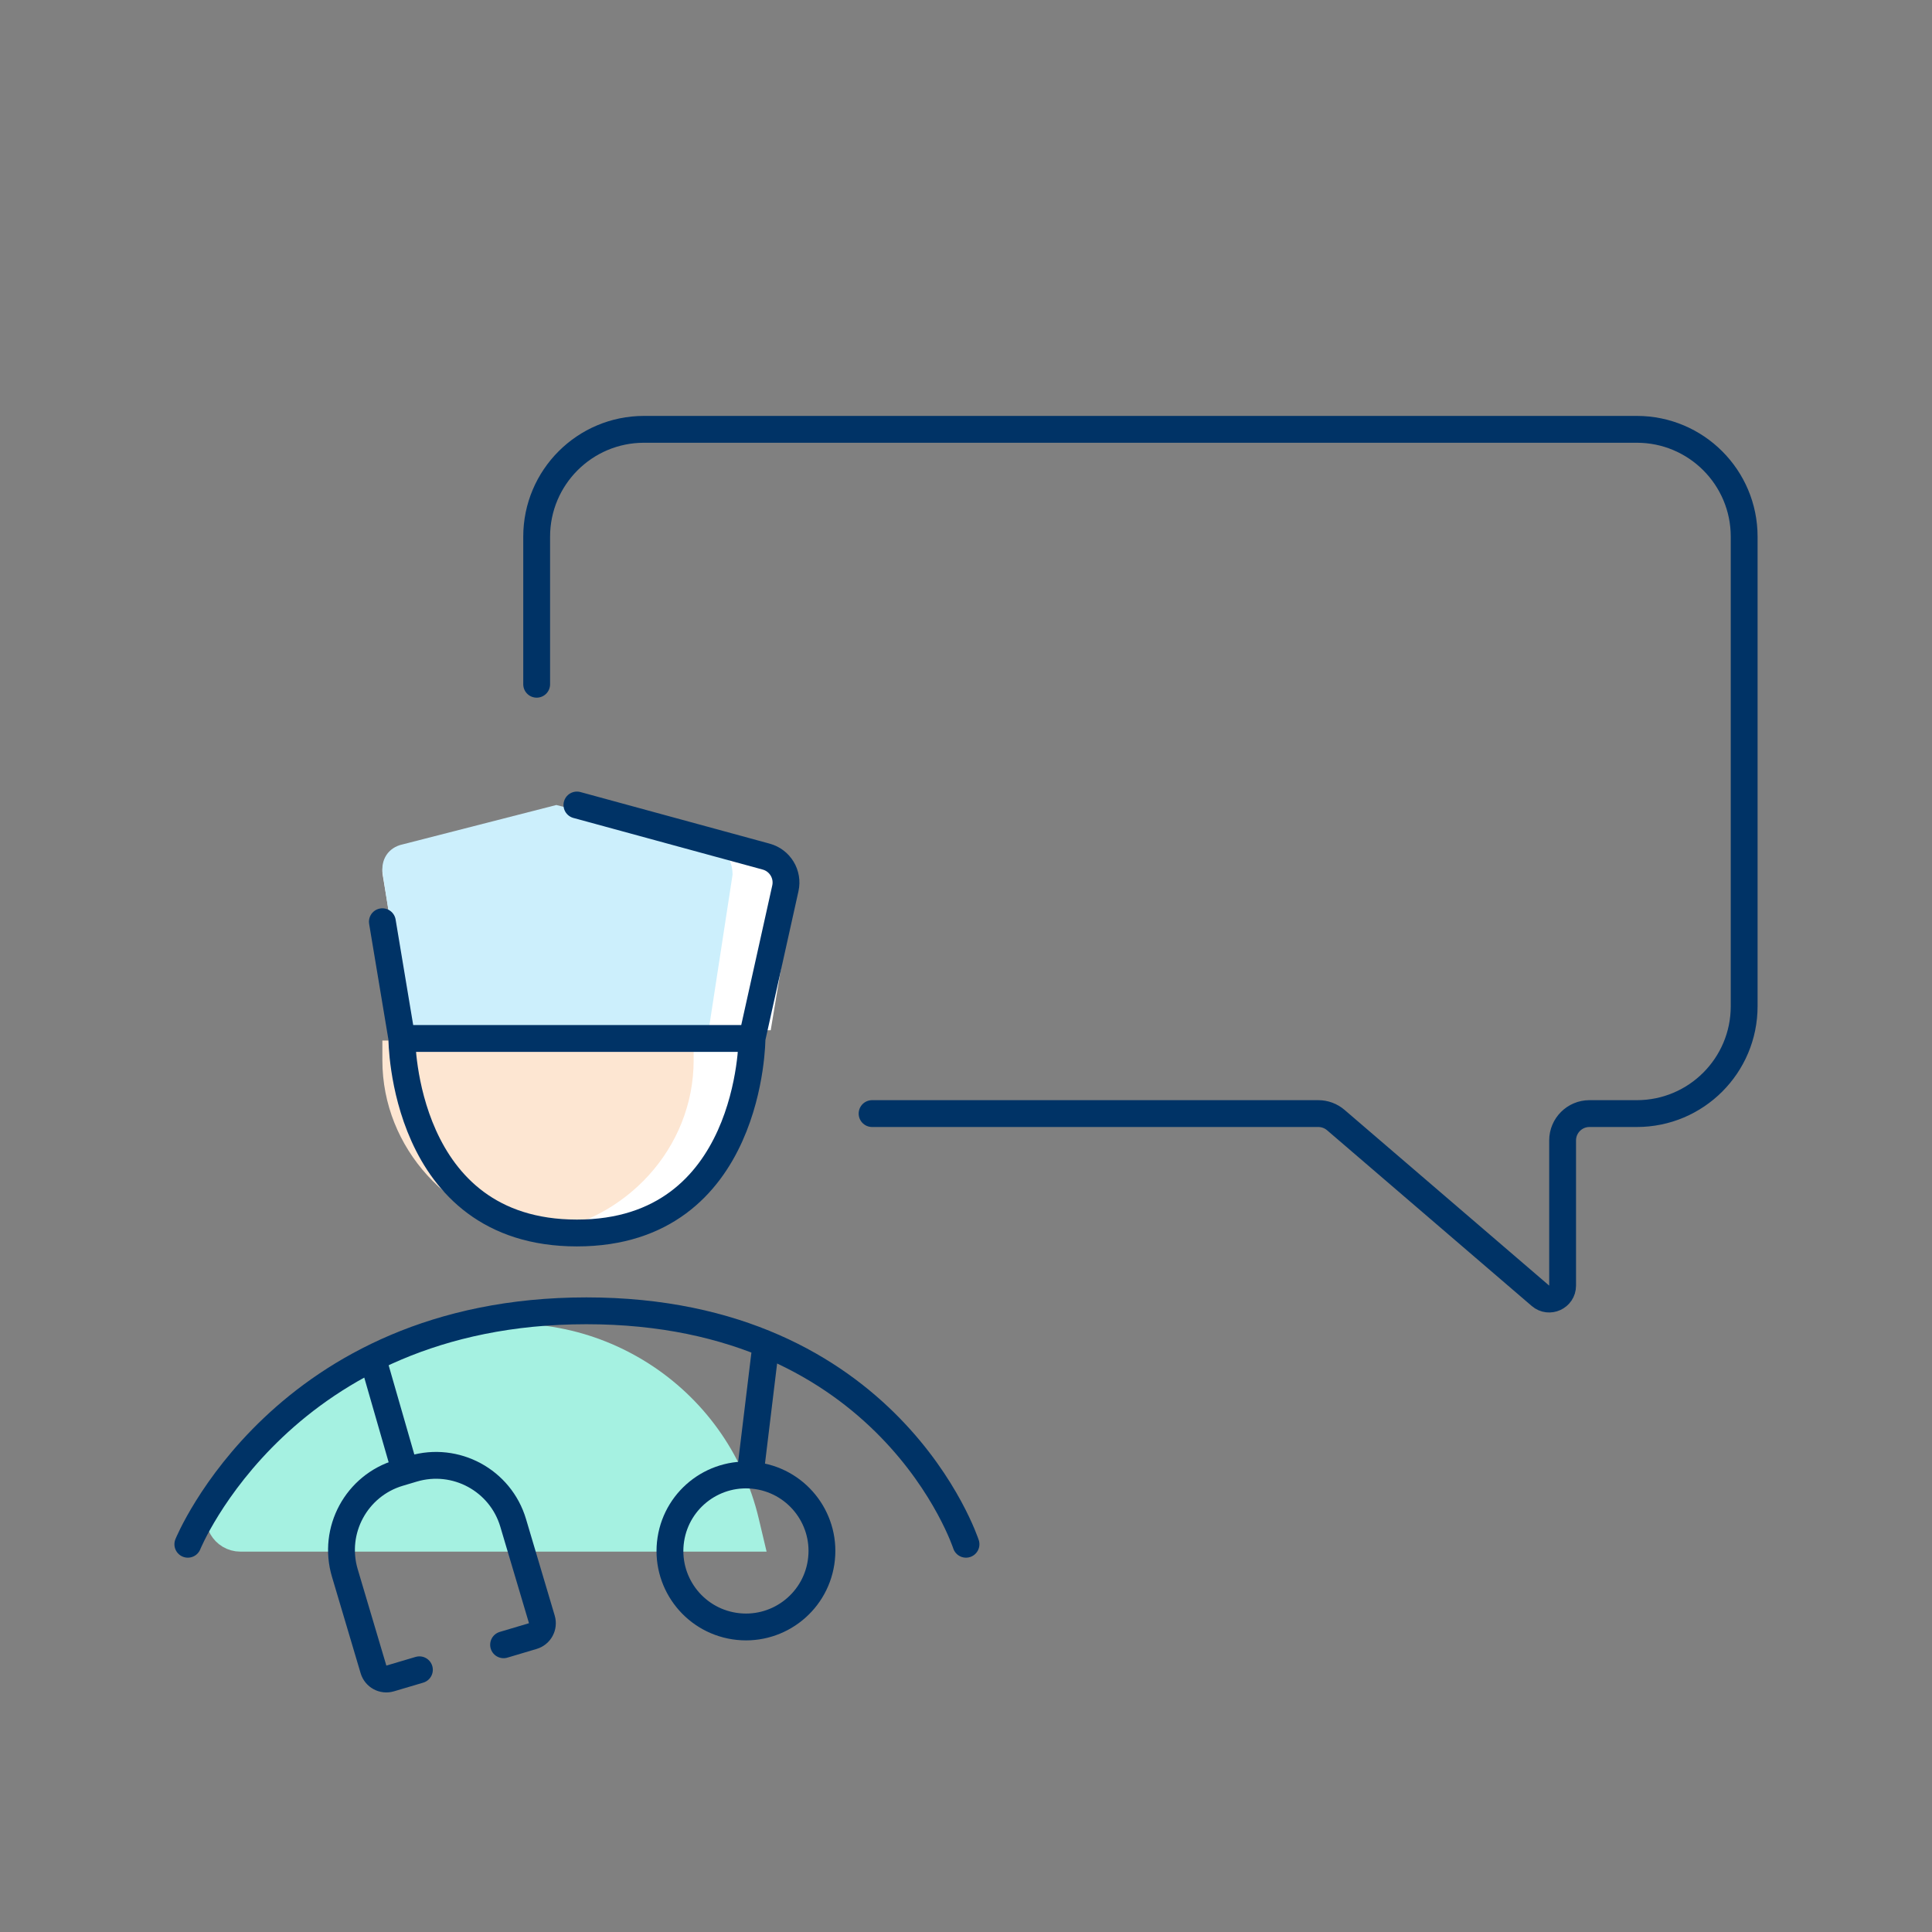 <svg width="72" height="72" viewBox="0 0 72 72" fill="none" xmlns="http://www.w3.org/2000/svg">
<rect x="0" y="0" width="72" height="72" fill="#808080" stroke="none"/>
<path d="M32.5 41.5H49.13C49.369 41.5 49.6 41.586 49.781 41.741L57.409 48.291C57.733 48.569 58.234 48.339 58.234 47.912V42.5C58.234 41.948 58.682 41.5 59.234 41.5H61C63.209 41.5 65 39.709 65 37.5V20C65 17.791 63.209 16 61 16H24C21.791 16 20 17.791 20 20V25.5" stroke="#003366" stroke-linecap="round"/>
<path fill-rule="evenodd" clip-rule="evenodd" d="M29.678 32.657L28.722 38.395H15.227L14.27 32.657C14.164 32.125 14.483 31.7 15.014 31.594L20.859 30.212L21.709 30C21.815 30 22.027 30 22.134 30L28.828 31.594C29.36 31.7 29.678 32.125 29.678 32.657Z" fill="white"/>
<path fill-rule="evenodd" clip-rule="evenodd" d="M27.3 32.599L26.362 38.7H15.208L14.27 32.599C14.166 32.034 14.479 31.582 15 31.469L20.733 30L26.466 31.469C26.987 31.582 27.3 32.034 27.3 32.599Z" fill="#CCEFFC"/>
<path fill-rule="evenodd" clip-rule="evenodd" d="M28.309 38.5V39.244C28.309 42.857 25.334 45.726 21.615 45.726C21.296 45.726 20.977 45.726 20.765 45.62C17.47 45.195 14.92 42.432 14.92 39.138V38.5H28.309C28.309 38.394 28.309 38.394 28.309 38.5Z" fill="white"/>
<path fill-rule="evenodd" clip-rule="evenodd" d="M25.85 38.778V39.516C25.85 42.785 23.319 45.527 20.05 45.949C16.781 45.527 14.25 42.785 14.25 39.516V38.778H25.85C25.85 38.673 25.744 38.673 25.85 38.778Z" fill="#FDE6D2"/>
<path d="M27.304 57.325H27.936L27.79 56.71C26.678 52.005 22.026 49.039 17.292 50.015L15.716 50.34C12.738 50.954 10.168 52.818 8.659 55.458L8.272 56.135C7.969 56.665 8.352 57.325 8.963 57.325H27.304Z" fill="#A5F1E1" stroke="#A5F1E1"/>
<path d="M7 57.55C7 57.55 10.537 48.85 21.854 48.85C33.171 48.85 36 57.55 36 57.55" stroke="#003366" stroke-linecap="round"/>
<path d="M28.495 50.5L28 54.583" stroke="#003366" stroke-linecap="round"/>
<circle cx="27.799" cy="57.8" r="2.832" transform="rotate(8.727 27.799 57.8)" stroke="#003366"/>
<path d="M13.998 51.001L15.006 54.501" stroke="#003366" stroke-linecap="round"/>
<path d="M15.63 62.228L14.54 62.551C14.276 62.63 13.997 62.479 13.919 62.214L12.851 58.62C12.379 57.031 13.284 55.361 14.872 54.89L15.395 54.734C16.983 54.263 18.654 55.167 19.125 56.756L20.193 60.35C20.272 60.615 20.121 60.894 19.856 60.972L18.767 61.296" stroke="#003366" stroke-linecap="round"/>
<path d="M14.25 34.35L14.975 38.7M14.975 38.7C14.975 38.7 14.975 45.95 21.5 45.95C28.025 45.95 28.025 38.7 28.025 38.7M14.975 38.7H28.025M28.025 38.7L29.268 33.106C29.384 32.585 29.07 32.065 28.555 31.924L21.5 30" stroke="#003366" stroke-linecap="round"/>
</svg>
